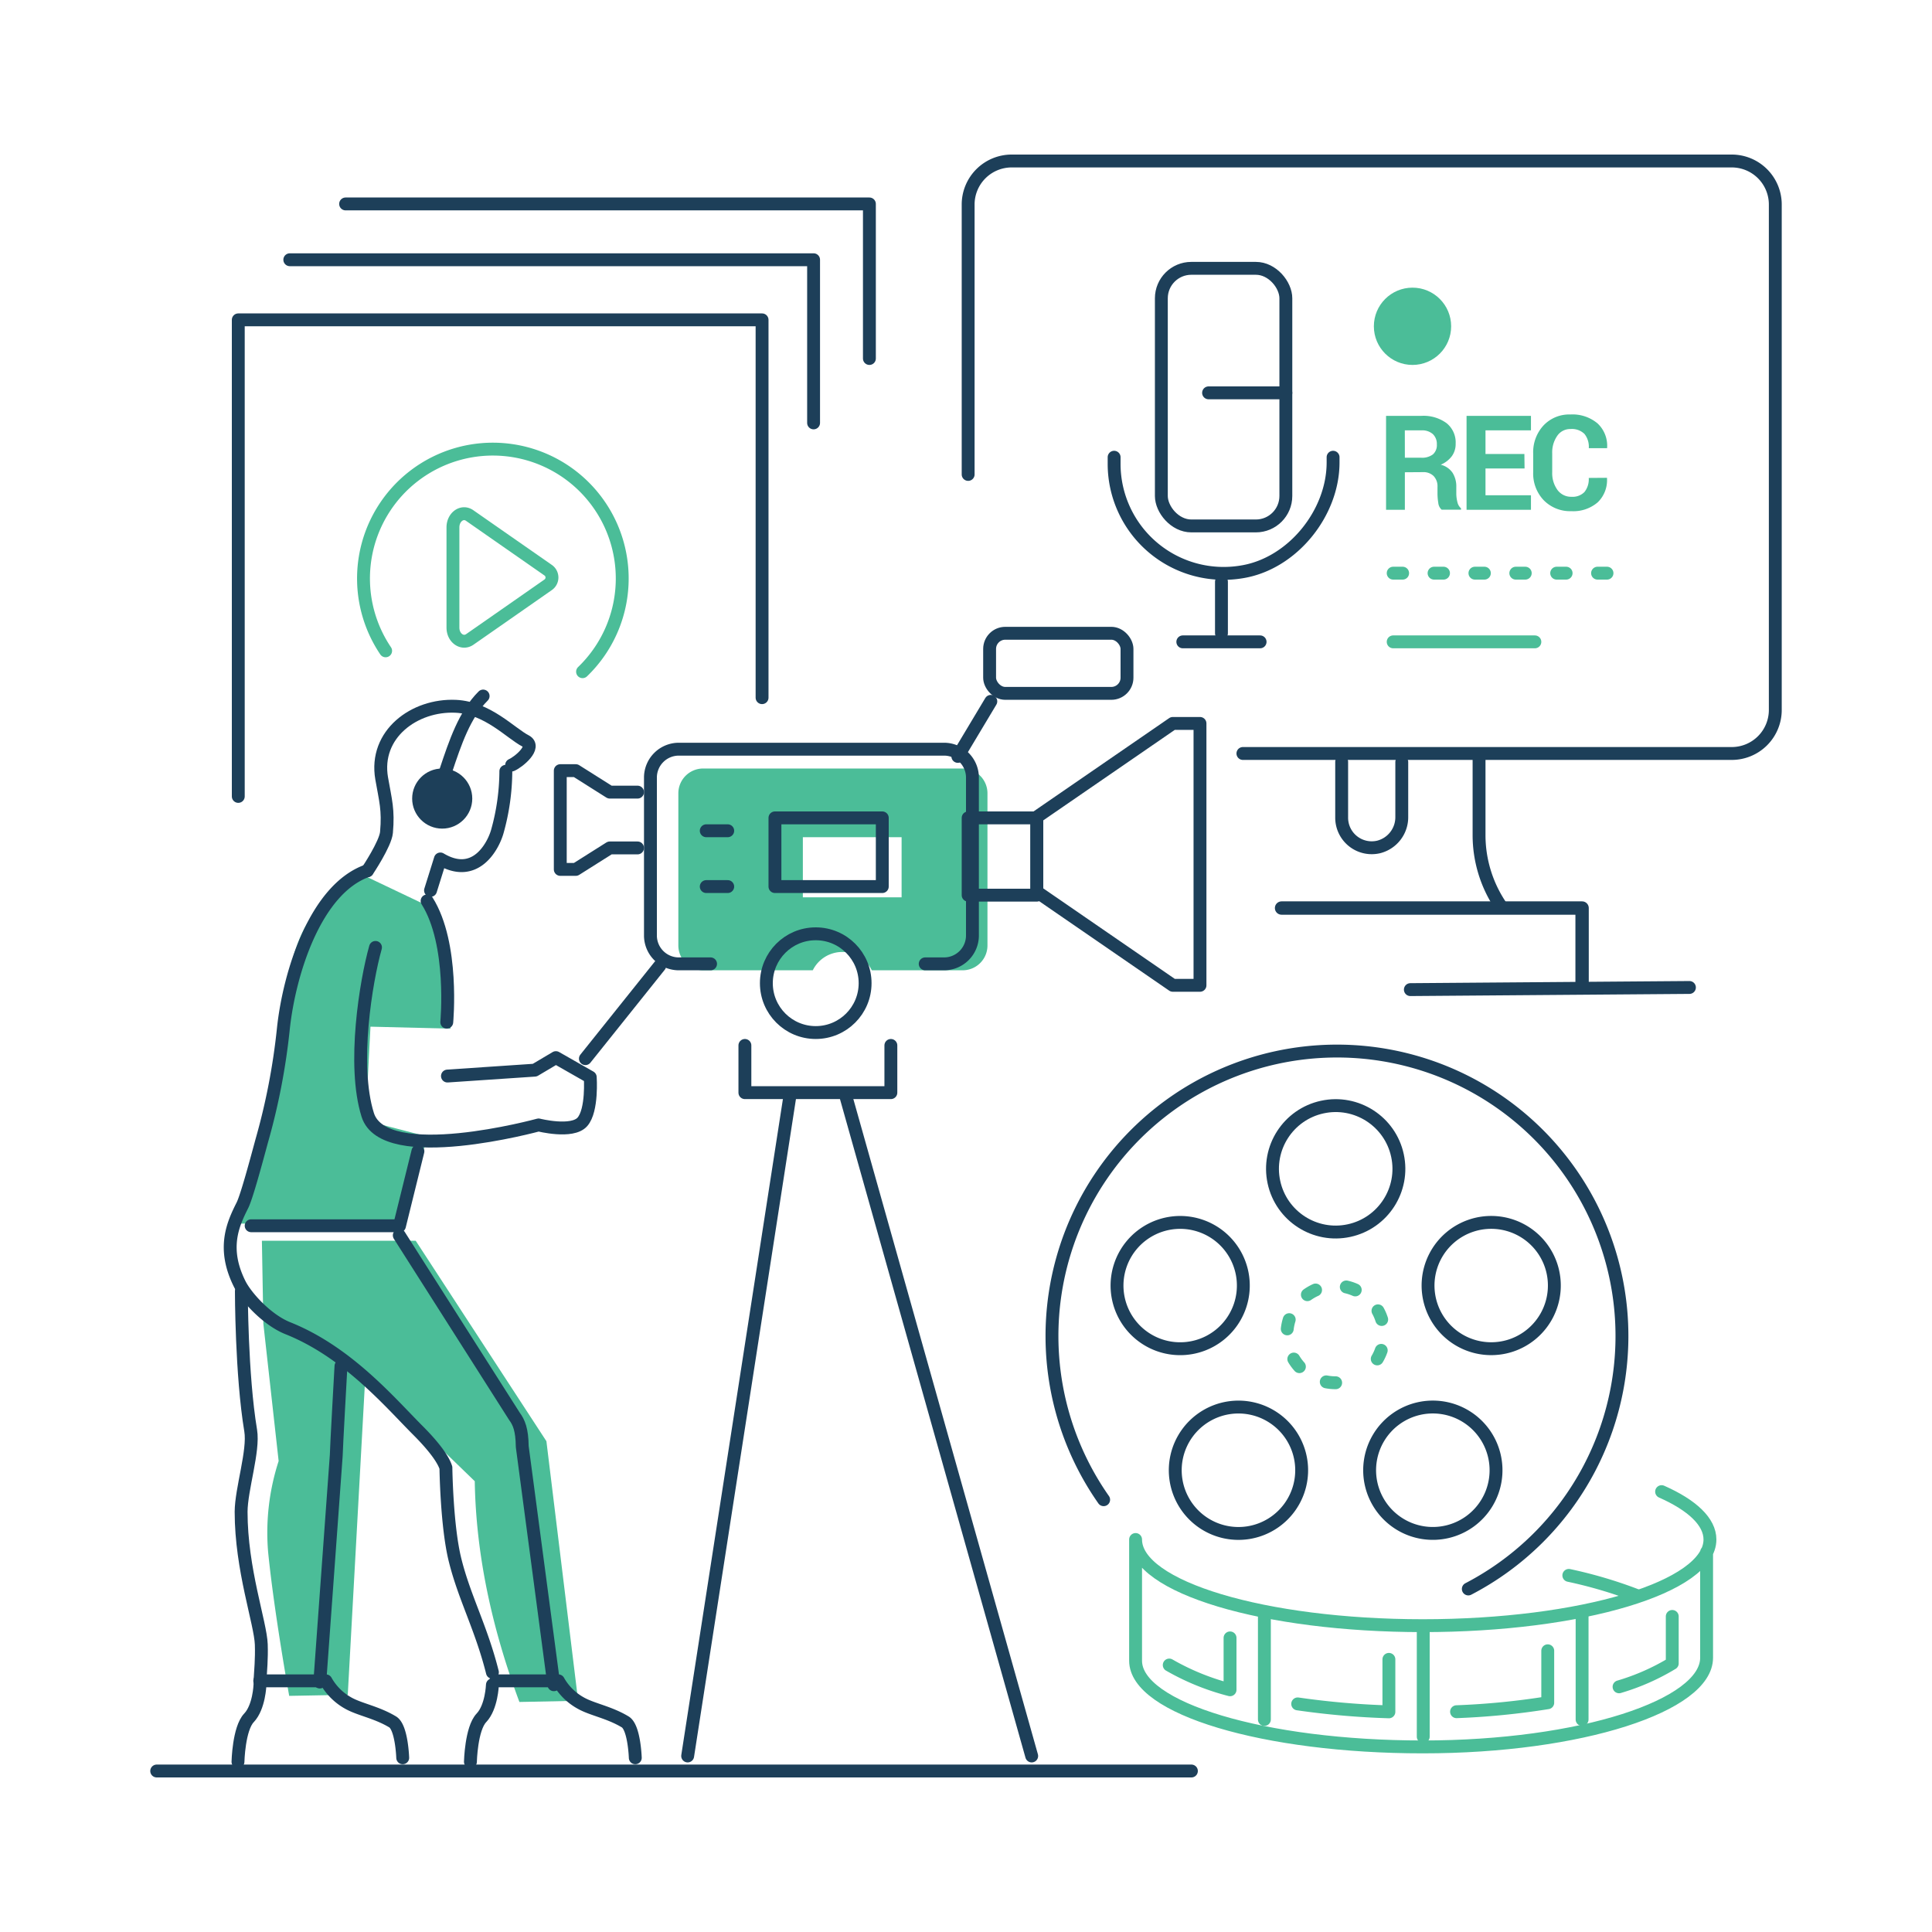<?xml version="1.0" encoding="utf-8"?>
<svg xmlns="http://www.w3.org/2000/svg" data-name="Layer 1" viewBox="0 0 450 450">
  <path d="M224.22,179H163.78a5.78,5.78,0,0,0-5.78,5.78v35.44a5.78,5.78,0,0,0,5.78,5.78h25.53a7.67,7.67,0,0,1,13.75,0h21.16a5.78,5.78,0,0,0,5.78-5.78V184.78A5.78,5.78,0,0,0,224.22,179ZM210,209H187V195h23Z" fill="#4bbd98"/>
  <path d="M165.5,224.5h-7.4a6.61,6.61,0,0,1-6.6-6.6V181.1a6.61,6.61,0,0,1,6.6-6.6h61.8a6.61,6.61,0,0,1,6.6,6.6v36.8a6.61,6.61,0,0,1-6.6,6.6h-4.4" fill="none" stroke="#1d3f59" stroke-linecap="round" stroke-linejoin="round" stroke-width="3"/>
  <polyline fill="none" points="148.5 184.5 142.03 184.5 134.11 179.5 130.5 179.5 130.5 202.5 134.11 202.5 142.03 197.5 148.5 197.5" stroke="#1d3f59" stroke-linecap="round" stroke-linejoin="round" stroke-width="3"/>
  <rect fill="none" height="18" stroke="#1d3f59" stroke-linecap="round" stroke-linejoin="round" stroke-width="3" width="16" x="225.5" y="190.5"/>
  <line fill="none" stroke="#1d3f59" stroke-linecap="round" stroke-linejoin="round" stroke-width="3" x1="230.78" x2="223.1" y1="163.36" y2="176.18"/>
  <rect fill="none" height="14" rx="3.65" stroke="#1d3f59" stroke-linecap="round" stroke-linejoin="round" stroke-width="3" width="32" x="230.5" y="147.5"/>
  <path d="M84,203.56l16.34,7.78c-.77,2.45,5.19,17.71,4.58,28.25l-18.63-.46L85.16,261l14.55,3.78L92.55,285H55.62s3.53-14.81,6.56-26.47,2.93-35.66,10.67-45.34C77,208.06,84,203.56,84,203.56Z" fill="#4bbd98"/>
  <line fill="none" stroke="#1d3f59" stroke-linecap="round" stroke-linejoin="round" stroke-width="3" x1="183.99" x2="160.17" y1="255.24" y2="409"/>
  <line fill="none" stroke="#1d3f59" stroke-linecap="round" stroke-linejoin="round" stroke-width="3" x1="196.99" x2="240.3" y1="255.24" y2="409"/>
  <line fill="none" stroke="#1d3f59" stroke-linecap="round" stroke-linejoin="round" stroke-width="3" x1="36.5" x2="277.5" y1="412.5" y2="412.5"/>
  <path d="M96.83,289H61l.34,19.31,3.56,32a54,54,0,0,0-2.46,21.07C63.81,375.33,67.36,395,67.36,395L81,394.75l4.1-74.4L110.58,345c.27,16.79,3.87,33.94,10.4,51.42l13.68-.27-7.39-60.46Z" fill="#4bbd98"/>
  <path d="M93,287.73l26.81,42.14c1.06,1.44,1.78,3.11,1.83,7.06L129,392.41" fill="none" stroke="#1d3f59" stroke-linecap="round" stroke-linejoin="round" stroke-width="3"/>
  <path d="M74.49,391.78,78.32,339c0-1.29,1.1-20.82,1.1-20.82" fill="none" stroke="#1d3f59" stroke-linecap="round" stroke-linejoin="round" stroke-width="3"/>
  <path d="M56.22,300.72s0,19.49,2.17,32.49c.78,4.7-2.2,13.61-2.23,18.91,0,13.44,4.53,25.91,4.7,30.91.11,3.43-.16,6-.31,8.65" fill="none" stroke="#1d3f59" stroke-linecap="round" stroke-linejoin="round" stroke-width="3"/>
  <line fill="none" stroke="#1d3f59" stroke-linecap="round" stroke-linejoin="round" stroke-width="3" x1="58.5" x2="92.5" y1="285.5" y2="285.5"/>
  <path d="M115.5,391.5h14.55a13.39,13.39,0,0,0,5.12,5.12c2.69,1.56,6.64,2.15,10.45,4.44,2.12,1.26,2.35,8.36,2.35,8.36" fill="none" stroke="#1d3f59" stroke-linecap="round" stroke-linejoin="round" stroke-width="3"/>
  <path d="M114.69,392.44s-.17,5.17-2.56,7.68-2.56,10.24-2.56,10.24" fill="none" stroke="#1d3f59" stroke-linecap="round" stroke-linejoin="round" stroke-width="3"/>
  <path d="M60.5,391.5H75.91A13.39,13.39,0,0,0,81,396.62c2.69,1.56,6.64,2.15,10.45,4.44,2.12,1.26,2.35,8.36,2.35,8.36" fill="none" stroke="#1d3f59" stroke-linecap="round" stroke-linejoin="round" stroke-width="3"/>
  <path d="M60.55,392.44s-.17,5.17-2.56,7.68-2.56,10.24-2.56,10.24" fill="none" stroke="#1d3f59" stroke-linecap="round" stroke-linejoin="round" stroke-width="3"/>
  <path d="M114.69,389.51c-2.56-10.24-6.49-17.32-8.66-26-2-7.85-2.17-21.65-2.17-21.65-.88-2.78-4.43-6.6-6.49-8.66-6.5-6.5-16.39-18.27-30.32-23.83-4.83-1.92-9.68-7.23-11.23-10.33-4.15-8.31-1.55-13.93.62-18.26,1-1.94,3.28-10.46,4.51-15A152.15,152.15,0,0,0,66,239.61c1.38-13,7.48-32.52,19.54-36.79" fill="none" stroke="#1d3f59" stroke-linecap="round" stroke-linejoin="round" stroke-width="3"/>
  <path d="M104.06,238.08s1.74-18.22-4.58-28.24" fill="none" stroke="#1d3f59" stroke-linecap="round" stroke-linejoin="round" stroke-width="3"/>
  <line fill="none" stroke="#1d3f59" stroke-linecap="round" stroke-linejoin="round" stroke-width="3" x1="97.34" x2="93.04" y1="268.16" y2="285.56"/>
  <path d="M87.46,220.67c-2.2,7.79-5.46,27.39-1.81,39,3.83,12.21,39.8,2.35,39.8,2.35s7.84,2,10.21-.73,1.82-10.39,1.82-10.39l-8-4.56-4.92,2.92-20.34,1.37" fill="none" stroke="#1d3f59" stroke-linecap="round" stroke-linejoin="round" stroke-width="3"/>
  <path d="M117.82,179.65a52.64,52.64,0,0,1-2,14.08c-.92,3.21-5,11.27-13.25,6.34l-2.29,7.32" fill="none" stroke="#1d3f59" stroke-linecap="round" stroke-linejoin="round" stroke-width="3"/>
  <path d="M85.58,202.82s4.2-6.27,4.44-8.94c.47-5.3-.22-7.4-1.12-12.56-1.79-10.31,7.63-17.26,17.27-16.81,7.4.35,12.78,6.29,16.26,8.08,2.64,1.37-1.63,4.9-3.26,5.6" fill="none" stroke="#1d3f59" stroke-linecap="round" stroke-linejoin="round" stroke-width="3"/>
  <circle cx="103" cy="186" fill="#1d3f59" r="7"/>
  <path d="M112.53,162.12c-4.33,4.33-6.5,10.83-8.67,17.33" fill="none" stroke="#1d3f59" stroke-linecap="round" stroke-linejoin="round" stroke-width="3"/>
  <polyline fill="none" points="207.5 243.5 207.5 254.5 173.5 254.5 173.5 243.5" stroke="#1d3f59" stroke-linecap="round" stroke-linejoin="round" stroke-width="3"/>
  <line fill="none" stroke="#1d3f59" stroke-linecap="round" stroke-linejoin="round" stroke-width="3" x1="153.67" x2="136.35" y1="224.93" y2="246.58"/>
  <circle cx="190" cy="229" fill="none" r="11.5" stroke="#1d3f59" stroke-linecap="round" stroke-linejoin="round" stroke-width="3"/>
  <polygon fill="none" points="241.5 190.29 241.5 207.71 273.17 229.5 279.5 229.5 279.5 168.5 273.17 168.5 241.5 190.29" stroke="#1d3f59" stroke-linecap="round" stroke-linejoin="round" stroke-width="3"/>
  <rect fill="none" height="16" stroke="#1d3f59" stroke-linecap="round" stroke-linejoin="round" stroke-width="3" width="25" x="180.5" y="190.5"/>
  <line fill="none" stroke="#1d3f59" stroke-linecap="round" stroke-linejoin="round" stroke-width="3" x1="164.5" x2="169.5" y1="193.5" y2="193.5"/>
  <line fill="none" stroke="#1d3f59" stroke-linecap="round" stroke-linejoin="round" stroke-width="3" x1="164.5" x2="169.5" y1="206.5" y2="206.5"/>
  <path d="M257.06,349.31A66.38,66.38,0,1,1,342,370.1" fill="none" stroke="#1d3f59" stroke-linecap="round" stroke-linejoin="round" stroke-width="3"/>
  <path d="M311.1,322.07a11.3,11.3,0,1,1,6.38-2" fill="none" stroke="#4bbd98" stroke-dasharray="2.2 7.32" stroke-linecap="round" stroke-linejoin="round" stroke-width="3"/>
  <path d="M302.26,396.87a188.55,188.55,0,0,0,21.24,1.85V386.5m-51.16,1.32a56.72,56.72,0,0,0,14.16,5.76V381.5m52.76,17.19a175.57,175.57,0,0,0,21.24-2.09V384.5m16.61,8.39a52.39,52.39,0,0,0,12.39-5.46V376.5" fill="none" stroke="#4bbd98" stroke-linecap="round" stroke-linejoin="round" stroke-width="3"/>
  <circle cx="311.1" cy="272.26" fill="none" r="14.72" stroke="#1d3f59" stroke-linecap="round" stroke-linejoin="round" stroke-width="3" transform="rotate(-12.22 311.02 272.208)"/>
  <path d="M361.32,294.88a14.71,14.71,0,1,0-9.45,18.54A14.72,14.72,0,0,0,361.32,294.88Z" fill="none" stroke="#1d3f59" stroke-linecap="round" stroke-linejoin="round" stroke-width="3"/>
  <path d="M345.65,333.8a14.72,14.72,0,1,0-3.26,20.55A14.72,14.72,0,0,0,345.65,333.8Z" fill="none" stroke="#1d3f59" stroke-linecap="round" stroke-linejoin="round" stroke-width="3"/>
  <path d="M297.11,330.54a14.72,14.72,0,1,0,3.26,20.56A14.71,14.71,0,0,0,297.11,330.54Z" fill="none" stroke="#1d3f59" stroke-linecap="round" stroke-linejoin="round" stroke-width="3"/>
  <path d="M279.42,285.44A14.71,14.71,0,1,0,288.87,304,14.71,14.71,0,0,0,279.42,285.44Z" fill="none" stroke="#1d3f59" stroke-linecap="round" stroke-linejoin="round" stroke-width="3"/>
  <path d="M381,371.54a105.12,105.12,0,0,0-15.59-4.6" fill="none" stroke="#4bbd98" stroke-linecap="round" stroke-linejoin="round" stroke-width="3"/>
  <path d="M397.5,361.5v24.63c0,11.08-29.17,20.76-66.11,20.76s-66.89-9-66.89-20.07V358.58c0,11.08,29.95,20.07,66.89,20.07s66.89-9,66.89-20.07c0-4.13-4.14-8-11.26-11.15" fill="none" stroke="#4bbd98" stroke-linecap="round" stroke-linejoin="round" stroke-width="3"/>
  <line fill="none" stroke="#4bbd98" stroke-linecap="round" stroke-linejoin="round" stroke-width="3" x1="294.5" x2="294.5" y1="375.5" y2="400.5"/>
  <line fill="none" stroke="#4bbd98" stroke-linecap="round" stroke-linejoin="round" stroke-width="3" x1="331.5" x2="331.5" y1="379.5" y2="404.5"/>
  <line fill="none" stroke="#4bbd98" stroke-linecap="round" stroke-linejoin="round" stroke-width="3" x1="368.5" x2="368.5" y1="375.5" y2="400.5"/>
  <path d="M135.69,156.45a30.13,30.13,0,1,0-45.87-4.86" fill="none" stroke="#4bbd98" stroke-linecap="round" stroke-linejoin="round" stroke-width="3"/>
  <path d="M127.66,132.8a2.07,2.07,0,0,1,0,3.42l-9.85,6.87-8.38,5.84c-1.75,1.21-3.93-.31-3.93-2.74V122.83c0-2.43,2.18-4,3.93-2.73l8.38,5.84Z" fill="none" stroke="#4bbd98" stroke-linecap="round" stroke-linejoin="round" stroke-width="3"/>
  <polyline fill="none" points="177.5 162.5 177.5 74.5 55.5 74.5 55.5 185.5" stroke="#1d3f59" stroke-linecap="round" stroke-linejoin="round" stroke-width="3"/>
  <polyline fill="none" points="189.5 98.5 189.5 60.5 67.5 60.5" stroke="#1d3f59" stroke-linecap="round" stroke-linejoin="round" stroke-width="3"/>
  <polyline fill="none" points="202.5 83.5 202.5 47.5 80.5 47.5" stroke="#1d3f59" stroke-linecap="round" stroke-linejoin="round" stroke-width="3"/>
  <polyline fill="none" points="368.5 229.5 368.5 211.5 298.5 211.5" stroke="#1d3f59" stroke-linecap="round" stroke-linejoin="round" stroke-width="3.11"/>
  <path d="M326.5,177.5v12.77a7.14,7.14,0,0,1-5.39,7,7,7,0,0,1-8.61-6.82v-13" fill="none" stroke="#1d3f59" stroke-linecap="round" stroke-linejoin="round" stroke-width="3"/>
  <path d="M344.5,176.5v18a29.45,29.45,0,0,0,4.95,16.35" fill="none" stroke="#1d3f59" stroke-linecap="round" stroke-linejoin="round" stroke-width="3"/>
  <path d="M289.5,175.5H403.36a10.14,10.14,0,0,0,10.14-10.14V47.64A10.14,10.14,0,0,0,403.36,37.5H235.64A10.14,10.14,0,0,0,225.5,47.64V110.5" fill="none" stroke="#1d3f59" stroke-linecap="round" stroke-linejoin="round" stroke-width="3"/>
  <line fill="none" stroke="#1d3f59" stroke-linecap="round" stroke-linejoin="round" stroke-width="3" x1="328.5" x2="393.5" y1="230.5" y2="230"/>
  <rect fill="none" height="60" rx="6.98" stroke="#1d3f59" stroke-linecap="round" stroke-linejoin="round" stroke-width="3" width="29" x="270.5" y="62.5"/>
  <path d="M310.5,106.5v1.21c0,11.83-9.47,23.54-21.14,25.47a25.51,25.51,0,0,1-29.86-25.13V106.5" fill="none" stroke="#1d3f59" stroke-linecap="round" stroke-linejoin="round" stroke-width="3"/>
  <line fill="none" stroke="#1d3f59" stroke-linecap="round" stroke-linejoin="round" stroke-width="3" x1="284.5" x2="284.5" y1="135.5" y2="147.5"/>
  <line fill="none" stroke="#1d3f59" stroke-linecap="round" stroke-linejoin="round" stroke-width="3" x1="275.5" x2="293.5" y1="149.5" y2="149.5"/>
  <circle cx="329" cy="76" fill="#4bbd98" r="9"/>
  <path d="M327.22,110v8.74h-4.38V96.86h8.25a9.06,9.06,0,0,1,5.85,1.71,5.75,5.75,0,0,1,2.11,4.75,4.81,4.81,0,0,1-.88,2.92,6.21,6.21,0,0,1-2.6,2,4.68,4.68,0,0,1,2.78,1.91,6,6,0,0,1,.85,3.3V115a8.3,8.3,0,0,0,.25,1.92,2.69,2.69,0,0,0,.85,1.48v.31h-4.52a2.45,2.45,0,0,1-.78-1.6,13.73,13.73,0,0,1-.18-2.14v-1.55a3.44,3.44,0,0,0-.9-2.54,3.36,3.36,0,0,0-2.52-.91Zm0-3.39H331a4.15,4.15,0,0,0,2.76-.78,2.86,2.86,0,0,0,.91-2.31,3.17,3.17,0,0,0-.91-2.39,3.7,3.7,0,0,0-2.68-.89h-3.87Z" fill="#4bbd98"/>
  <path d="M355.1,109.12H346v6.24h10.59v3.38h-15V96.86h15v3.38H346v5.5h9.06Z" fill="#4bbd98"/>
  <path d="M374.3,111.29l0,.09a7.18,7.18,0,0,1-2.15,5.61,8.68,8.68,0,0,1-6.16,2.07,8.58,8.58,0,0,1-6.42-2.54,9,9,0,0,1-2.46-6.54v-4.34a9.16,9.16,0,0,1,2.4-6.54,8.22,8.22,0,0,1,6.25-2.56,9.07,9.07,0,0,1,6.35,2.09,7.12,7.12,0,0,1,2.22,5.67l0,.09h-4.27a4.77,4.77,0,0,0-1-3.31,4.15,4.15,0,0,0-3.24-1.15,3.64,3.64,0,0,0-3.12,1.6,6.76,6.76,0,0,0-1.16,4.07V110a6.62,6.62,0,0,0,1.22,4.11,3.91,3.91,0,0,0,3.29,1.6,3.85,3.85,0,0,0,3-1.11,4.76,4.76,0,0,0,1-3.28Z" fill="#4bbd98"/>
  <line fill="none" stroke="#1d3f59" stroke-linecap="round" stroke-linejoin="round" stroke-width="3" x1="281.5" x2="299.5" y1="91.5" y2="91.5"/>
  <line fill="none" stroke="#4bbd98" stroke-dasharray="2.2 7.32" stroke-linecap="round" stroke-linejoin="round" stroke-width="3" x1="324.5" x2="380.5" y1="133.5" y2="133.5"/>
  <line fill="none" stroke="#4bbd98" stroke-linecap="round" stroke-linejoin="round" stroke-width="3" x1="324.5" x2="357.5" y1="149.5" y2="149.5"/>
</svg>